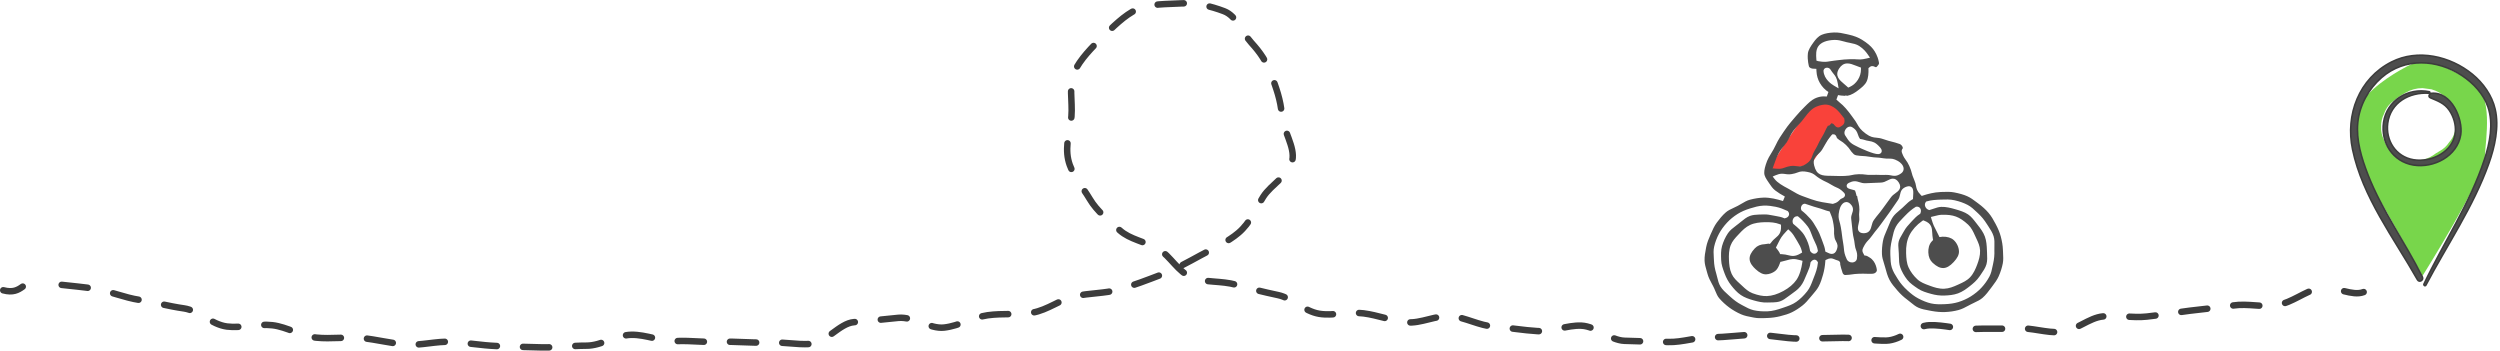<?xml version="1.0" encoding="UTF-8"?>
<svg width="770px" height="108px" viewBox="0 0 770 108" version="1.1" xmlns="http://www.w3.org/2000/svg" xmlns:xlink="http://www.w3.org/1999/xlink">
    <title>0B689ABD-397D-4365-B627-8B92549AF7A7</title>
    <g id="Artwork" stroke="none" stroke-width="1" fill="none" fill-rule="evenodd">
        <g id="12.-Link-Page" transform="translate(-615, -1934)">
            <g id="Location-Graphic" transform="translate(616, 1935)">
                <path d="M755.147,39.329 C754.826,40.685 754.208,41.866 753.288,42.871 C752.558,44.006 751.585,44.901 750.375,45.555 C749.974,45.795 749.572,46.032 749.175,46.278 C748.097,47.129 746.884,47.75 745.533,48.131 C744.612,48.254 743.693,48.378 742.772,48.502 C740.898,48.497 739.15,48.022 737.53,47.08 C736.83,46.537 736.13,45.994 735.428,45.45 C734.415,44.507 733.7,43.389 733.281,42.097 C732.63,40.855 732.333,39.517 732.386,38.082 C732.333,36.648 732.63,35.31 733.281,34.068 C733.7,32.775 734.415,31.657 735.428,30.713 C736.477,29.885 737.509,29.004 738.648,28.298 C739.059,28.043 739.479,27.808 739.891,27.56 C741.513,26.618 743.259,26.143 745.135,26.138 C746.054,26.262 746.975,26.385 747.895,26.509 C749.655,27.006 751.181,27.898 752.477,29.189 C753.019,29.893 753.559,30.596 754.101,31.298 C754.861,32.494 755.271,33.787 755.335,35.172 C755.642,36.559 755.581,37.943 755.147,39.329 M760.505,24.224 C753.961,20.046 745.635,17 745.635,17 C745.635,17 722.504,25.935 723.008,39.795 C723.514,53.653 732.71,61.835 732.71,61.835 L745.121,84 C745.121,84 763.96,53.96 764.289,47.697 C764.618,41.432 767.046,28.402 760.505,24.224" id="Fill-1" fill="#78D64B"></path>
                <path d="M569,34.857 C569,34.857 563.332,30.876 560.144,30.024 C556.953,29.173 544,50.811 544,50.811 C544,50.811 544.755,50.666 546.296,51.721 C547.838,52.777 552.625,50.494 552.625,50.494 L556.867,49.583 L563.967,38.886 L567.293,38.764 L569,34.857 Z" id="Fill-3" fill="#F9423A"></path>
                <path d="M563.947,11.298 C561.601,11.384 559.914,12.044 559.072,13.204 C558.235,14.356 558.35,16 558.427,17.087 L558.468,17.679 L559.061,17.851 C559.993,18.009 560.637,18.066 561.212,18.045 C561.663,18.028 562.053,17.966 562.56,17.88 C562.97,17.812 563.46,17.731 564.145,17.654 L565.555,17.486 C566.698,17.348 567.126,17.296 568.931,17.229 C569.809,17.197 570.348,17.24 570.826,17.274 C571.216,17.305 571.552,17.329 571.953,17.314 C572.497,17.294 573.093,17.203 573.883,17.018 L574.955,16.767 L574.337,15.859 C573.765,15.018 572.995,14.041 571.615,13.148 C570.782,12.607 569.758,12.402 568.675,12.183 C568.391,12.127 568.097,12.069 567.799,12.002 C567.518,11.94 567.232,11.858 566.937,11.775 C566.067,11.53 565.087,11.255 563.947,11.298 L563.947,11.298 Z M567.891,18.536 C566.902,18.572 566.101,19.087 565.444,20.11 C564.003,22.356 565.586,23.689 566.982,24.864 C567.273,25.109 567.58,25.367 567.885,25.647 L568.25,25.982 L568.704,25.784 C570.782,24.872 572.21,22.631 572.177,20.333 L572.171,19.809 L571.676,19.634 C571.328,19.507 570.998,19.377 570.682,19.253 C569.658,18.85 568.775,18.504 567.891,18.536 L567.891,18.536 Z M561.666,19.85 C561.142,19.869 560.734,20.208 560.651,20.694 L560.637,20.779 L560.64,20.866 C560.793,23.424 563.171,24.99 563.897,25.407 L565.293,26.213 L565.021,24.627 C564.738,22.981 564.284,22.413 563.705,21.694 C563.435,21.359 563.13,20.978 562.767,20.392 C562.551,20.046 562.119,19.833 561.666,19.85 L561.666,19.85 Z M568.773,37.992 C568.102,38.016 567.584,38.539 567.324,39.019 C567.02,39.581 567.004,40.187 567.274,40.638 C568.67,42.934 569.062,43.218 571.487,44.381 C571.944,44.6 575.996,46.523 577.501,46.467 C578.159,46.443 578.411,46.076 578.502,45.858 C578.785,45.183 578.178,44.521 577.92,44.241 C576.625,42.821 575.842,42.627 574.674,42.426 C574.164,42.339 573.585,42.241 572.779,41.957 C572.573,41.886 572.366,41.863 572.186,41.842 C572.092,41.833 571.951,41.818 571.906,41.798 C571.537,41.295 571.387,40.859 571.227,40.398 C570.982,39.684 570.729,38.943 569.465,38.172 C569.257,38.045 569.02,37.983 568.773,37.992 L568.773,37.992 Z M560.999,31.214 C560.739,31.223 560.466,31.257 560.18,31.316 C559.07,31.548 557.772,31.912 556.411,33.29 C555.885,33.823 555.405,34.45 554.898,35.111 C554.582,35.525 554.254,35.951 553.903,36.373 C553.59,36.746 553.253,37.111 552.908,37.484 C552.366,38.072 551.805,38.678 551.302,39.354 C550.833,39.981 550.485,40.668 550.147,41.333 C549.881,41.856 549.63,42.349 549.335,42.797 C549.015,43.275 548.647,43.718 548.285,44.153 C547.812,44.73 547.319,45.324 546.953,45.978 C546.293,47.15 545.808,48.521 545.452,49.524 L544.978,50.852 L545.941,50.948 C546.352,50.992 546.696,51.003 546.994,50.992 C547.779,50.962 548.267,50.782 548.786,50.593 C549.234,50.427 549.701,50.257 550.501,50.139 C550.713,50.107 550.905,50.092 551.084,50.086 C551.533,50.068 551.893,50.118 552.242,50.163 C552.59,50.21 552.906,50.251 553.236,50.237 C553.911,50.213 554.54,49.982 555.275,49.489 C556.653,48.565 556.922,47.78 557.208,46.95 C557.368,46.485 557.535,46.006 557.927,45.363 C558.529,44.37 558.78,43.833 559.023,43.313 C559.261,42.807 559.485,42.33 560.046,41.408 C560.649,40.415 560.897,39.877 561.141,39.356 C561.354,38.897 561.557,38.46 562.011,37.697 L562.355,37.702 L562.594,37.484 C562.752,37.321 562.957,37.104 563.13,36.928 C563.337,37.025 563.572,37.135 563.717,37.206 C563.835,37.357 563.918,37.46 563.981,37.521 C564.039,37.575 564.087,37.631 564.133,37.682 C564.329,37.903 564.656,38.271 565.192,38.252 C565.376,38.244 565.559,38.19 565.739,38.088 C566.733,37.519 567.308,37.11 567.058,35.663 L567.023,35.466 C567.023,35.466 566.635,34.981 566.482,34.784 C565.878,34.007 565.126,33.041 564.328,32.432 C563.494,31.8 562.446,31.162 560.999,31.214 L560.999,31.214 Z M571.393,52.66 C572.387,52.624 572.874,52.688 573.39,52.756 C573.943,52.83 574.517,52.906 575.64,52.867 C576.673,52.829 577.191,52.846 577.708,52.865 C578.25,52.885 578.793,52.903 579.877,52.865 C580.549,52.841 581.021,52.933 581.476,53.025 C581.857,53.101 582.216,53.173 582.622,53.158 C583.268,53.134 583.873,52.894 584.583,52.376 C585.091,52.004 585.353,51.479 585.319,50.894 C585.262,49.887 584.345,49.024 583.578,48.592 C582.25,47.84 581.541,47.849 580.721,47.858 C580.29,47.863 579.8,47.869 579.092,47.751 C578.009,47.568 577.448,47.538 576.903,47.509 C576.383,47.482 575.89,47.455 574.892,47.29 C573.81,47.107 573.247,47.08 572.704,47.053 C572.183,47.027 571.69,47.005 570.696,46.837 C570.442,46.793 570.103,46.632 569.947,46.479 C569.336,45.894 569.1,45.547 568.852,45.18 C568.584,44.783 568.279,44.334 567.556,43.639 C566.834,42.945 566.37,42.659 565.961,42.407 C565.617,42.195 565.288,41.993 564.773,41.516 C564.639,41.035 564.373,40.345 563.688,40.371 L563.345,40.383 L563.053,40.697 C561.938,42.058 561.646,42.585 561.162,43.457 C560.946,43.849 560.683,44.321 560.273,44.993 C559.861,45.672 559.404,46.086 558.964,46.484 C558.131,47.236 557.272,48.015 557.768,49.998 C558.518,52.994 560.124,53.146 562.897,53.154 C563.749,53.157 564.252,53.175 564.694,53.193 C565.361,53.219 565.886,53.24 567.168,53.191 C568.3,53.149 568.867,53.027 569.415,52.909 C569.921,52.8 570.402,52.696 571.393,52.66 L571.393,52.66 Z M547.742,52.509 C547.166,52.528 546.575,52.681 545.873,52.985 L544.988,53.37 L545.575,54.134 C546.446,55.276 548.098,56.23 549.754,57.093 C550.176,57.313 550.603,57.567 551.038,57.826 C551.964,58.374 552.923,58.943 554.026,59.339 L555.074,59.723 C556.216,60.143 557.396,60.579 558.569,60.898 C559.687,61.2 560.829,61.372 561.841,61.525 C562.357,61.603 562.855,61.677 563.319,61.765 L563.502,61.8 L563.68,61.745 C564.748,61.417 564.983,61.223 565.624,60.594 L565.913,60.313 C565.969,60.262 566.175,60.173 566.297,60.121 C566.671,59.961 567.132,59.763 567.241,59.244 C567.277,59.067 567.291,58.718 566.969,58.378 C565.957,57.309 565.35,57.042 564.645,56.735 C564.258,56.563 563.817,56.369 563.193,55.986 C562.26,55.413 561.753,55.176 561.262,54.947 C560.787,54.728 560.341,54.518 559.482,53.991 C558.911,53.639 558.557,53.356 558.264,53.119 C557.544,52.543 557.066,52.205 555.584,51.93 C555.018,51.826 554.54,51.782 554.124,51.797 C553.457,51.823 553.008,51.988 552.53,52.164 C552.096,52.324 551.604,52.506 550.784,52.627 C550.533,52.663 550.309,52.684 550.107,52.692 C549.609,52.71 549.231,52.652 548.866,52.598 C548.518,52.547 548.16,52.492 547.742,52.509 L547.742,52.509 Z M571,59.365 C571.095,60.052 571.204,60.454 571.31,60.845 C571.426,61.275 571.538,61.682 571.637,62.525 C571.735,63.373 571.697,63.775 571.653,64.239 C571.606,64.712 571.555,65.246 571.659,66.224 C571.715,66.769 571.575,67.373 571.438,67.958 C571.239,68.808 571.053,69.61 571.529,70.234 C571.811,70.604 572.261,70.803 572.871,70.827 C572.974,70.832 573.072,70.832 573.166,70.829 C574.878,70.766 575.211,69.462 575.457,68.512 C575.609,67.92 575.766,67.31 576.167,66.752 C576.793,65.885 577.133,65.473 577.475,65.061 C577.835,64.63 578.194,64.198 578.847,63.292 C579.482,62.41 579.804,61.97 580.128,61.534 C580.455,61.093 580.782,60.65 581.423,59.759 C581.81,59.223 582.317,58.856 582.808,58.501 C583.663,57.881 584.956,56.946 583.798,55.173 C583.276,54.374 582.669,54 581.942,54.027 C581.384,54.046 580.881,54.305 580.352,54.578 C579.749,54.888 579.128,55.209 578.357,55.237 C578.357,55.237 574.768,55.386 573.606,55.43 C572.762,55.462 572.226,55.283 571.706,55.111 C571.24,54.959 570.761,54.8 570.159,54.821 C569.629,54.841 569.091,54.995 568.465,55.308 C567.845,55.616 567.752,56.025 567.781,56.314 C567.854,56.987 568.518,57.153 569.285,57.35 C569.631,57.437 570.042,57.542 570.348,57.673 C570.348,57.676 570.351,57.679 570.351,57.681 C570.42,57.924 570.466,58.087 570.535,58.217 C570.591,58.378 570.688,58.754 570.706,58.841 L570.805,59.309 L571,59.365 Z M552.436,65.615 C552.003,65.632 551.615,65.867 551.365,66.264 C551.081,66.721 551.026,67.314 551.232,67.778 L551.305,67.941 L551.442,68.056 C552.77,69.149 554.027,70.244 554.824,71.607 C555.655,73.027 556.214,74.543 556.487,76.117 L556.517,76.291 L556.62,76.433 C556.968,76.909 557.402,77.161 557.846,77.144 C558.234,77.131 558.576,76.909 558.786,76.542 L558.917,76.31 L558.874,76.046 C558.706,75.03 558.264,74.108 557.834,73.217 C557.688,72.912 557.545,72.614 557.417,72.318 C557.275,71.986 557.148,71.643 557.022,71.3 C556.704,70.438 556.376,69.547 555.785,68.77 C554.915,67.627 553.884,66.538 552.952,65.784 L552.743,65.61 L552.436,65.615 Z M554.796,61.757 C554.42,61.784 554.086,62.013 553.879,62.381 C553.643,62.804 553.619,63.318 553.815,63.692 L553.893,63.84 L554.024,63.943 C554.879,64.598 555.732,65.414 556.636,66.438 C557.332,67.227 557.86,68.134 558.418,69.095 L558.601,69.412 C559.17,70.382 559.631,71.407 560.059,72.642 C560.167,72.951 560.282,73.259 560.4,73.57 C560.725,74.425 561.03,75.235 561.147,76.082 L561.203,76.483 L561.564,76.658 C562.222,76.98 562.721,77.224 563.245,77.206 C563.877,77.182 564.352,76.8 564.655,76.069 C565.192,74.77 564.934,74.126 564.512,73.356 C564.32,73.007 564.122,72.648 564.016,72.042 C563.865,71.185 563.879,70.753 563.894,70.296 C563.909,69.784 563.925,69.252 563.749,68.243 C563.411,66.326 563.404,66.292 562.676,64.497 L562.525,64.12 L562.116,64.024 C561.707,63.943 561.245,63.78 560.71,63.589 C560.133,63.385 559.489,63.157 558.728,62.961 C557.99,62.774 557.181,62.497 556.351,62.215 C555.93,62.073 554.942,61.747 554.942,61.747 L554.796,61.757 Z M549.26,70.164 C547.712,71.803 547.458,72.312 546.777,73.678 C546.617,73.999 546.433,74.374 546.197,74.829 L545.976,75.255 L546.366,75.762 C546.594,76.057 546.974,76.548 547.097,76.829 L547.284,77.267 L547.762,77.285 C548.609,77.318 549.217,77.467 549.754,77.599 C550.276,77.726 550.771,77.847 551.335,77.825 C552.038,77.8 552.732,77.564 553.584,77.058 L554.057,76.779 L553.936,76.242 C553.705,75.221 553.138,74.276 552.639,73.439 L552.274,72.821 C551.745,71.907 551.141,70.874 550.318,70.124 L549.769,69.625 L549.26,70.164 Z M567.624,61.236 C566.451,61.278 565.747,62.651 565.499,63.811 C565.126,65.559 565.269,66.204 565.576,67.279 C565.695,67.701 565.842,68.208 565.972,68.956 C566.184,70.158 566.256,70.766 566.329,71.371 C566.405,71.997 566.479,72.623 566.695,73.86 C566.831,74.635 566.883,75.173 566.926,75.623 C567.02,76.614 567.085,77.27 567.823,78.898 C568.084,79.479 568.781,79.866 569.516,79.839 C570.277,79.812 570.832,79.348 570.933,78.661 C571.136,77.303 570.906,76.671 570.664,76.001 C570.513,75.581 570.355,75.147 570.278,74.403 C570.168,73.351 570.045,72.823 569.927,72.314 C569.815,71.826 569.71,71.365 569.608,70.406 C569.502,69.379 569.272,67.37 569.171,66.387 C569.102,65.737 569.269,65.263 569.443,64.758 C569.726,63.943 570.082,62.925 568.864,61.76 C568.391,61.306 567.928,61.224 567.624,61.236 L567.624,61.236 Z M591.004,67.083 C589.34,68.24 587.919,69.829 587.104,71.447 C586.345,72.956 585.998,74.824 586.08,76.999 C586.138,78.556 586.239,80.067 586.855,81.402 C587.447,82.692 588.376,83.944 589.541,85.023 C590.559,85.967 591.846,86.441 593.095,86.897 L593.495,87.047 C594.728,87.504 596.178,87.986 597.81,87.927 C599.339,87.87 600.679,87.311 602.029,86.693 L602.386,86.53 C603.597,85.979 604.848,85.411 605.804,84.385 C606.86,83.249 607.491,81.787 607.969,80.508 C608.468,79.176 608.92,77.727 608.862,76.159 C608.811,74.774 608.233,73.552 607.722,72.475 L607.292,71.546 C606.755,70.362 606.2,69.136 605.188,68.198 C603.845,66.952 602.653,66.16 601.439,65.707 C600.245,65.263 598.825,65.088 596.969,65.156 C596.31,65.18 595.561,65.37 594.901,65.539 L593.71,65.829 L593.936,66.592 C594.443,68.284 594.765,68.885 595.212,69.72 C595.451,70.167 595.733,70.695 596.118,71.53 L596.335,72.006 L596.859,71.968 C596.892,71.966 597.027,71.942 597.164,71.907 C597.202,71.904 597.241,71.903 597.278,71.901 C598.743,71.847 599.991,72.237 600.764,72.956 C601.707,73.829 602.319,75.147 602.364,76.4 C602.404,77.421 601.89,78.47 600.749,79.697 C599.603,80.929 598.594,81.52 597.574,81.558 C596.54,81.595 595.487,81.083 594.26,79.946 C593.412,79.161 592.976,78.114 592.925,76.747 C592.888,75.711 593.061,74.258 594.11,73.216 L594.395,72.933 L594.319,72.54 C594.197,71.885 594.163,71.288 594.133,70.763 C594.05,69.261 593.971,67.844 591.701,66.995 L591.33,66.858 L591.004,67.083 Z M542.38,67.438 C541.034,67.488 539.466,67.625 538.057,68.272 C536.675,68.908 535.649,69.939 534.638,71.03 L534.334,71.353 C533.438,72.305 532.514,73.286 532.025,74.598 C531.485,76.037 531.464,77.637 531.517,79.01 C531.567,80.371 531.706,81.952 532.355,83.366 C532.924,84.601 533.889,85.479 534.822,86.329 L535.612,87.059 C536.542,87.935 537.505,88.841 538.797,89.324 C540.505,89.96 541.912,90.235 543.22,90.187 C544.788,90.13 546.486,89.605 548.269,88.633 C550.031,87.669 551.385,86.524 552.292,85.227 C553.354,83.709 553.852,81.543 554.083,79.991 L554.182,79.337 L553.543,79.155 C552.562,78.872 551.861,78.763 551.202,78.788 C550.553,78.812 550.025,78.963 549.358,79.158 C548.93,79.281 548.426,79.426 547.767,79.57 L547.351,79.661 L547.213,80.062 C546.8,81.265 546.307,82.067 545.707,82.512 C544.931,83.095 543.908,83.462 542.973,83.496 C541.967,83.533 540.931,83.026 539.717,81.899 C538.95,81.188 537.923,80.088 537.874,78.772 C537.835,77.757 538.343,76.72 539.469,75.51 C540.243,74.676 541.278,74.247 542.63,74.199 C542.842,74.19 543.063,74.146 543.28,74.101 C543.41,74.072 543.538,74.04 543.662,74.036 L544.133,74.125 L544.478,73.737 C544.978,73.042 545.477,72.617 545.918,72.241 C546.803,71.489 547.638,70.779 547.559,68.699 L547.541,68.202 L547.078,68.024 C545.879,67.557 544.342,67.366 542.38,67.438 L542.38,67.438 Z M589.095,62.685 L588.96,62.766 C587.889,63.42 586.85,64.298 585.684,65.526 L585.141,66.086 C584.335,66.909 583.498,67.764 582.923,68.825 C582.352,69.88 582.096,71.059 581.849,72.197 L581.683,72.945 C581.322,74.492 581.169,75.878 581.217,77.179 L581.235,77.726 C581.273,78.955 581.311,80.226 581.679,81.413 C582.06,82.645 582.745,83.719 583.406,84.755 L583.675,85.178 C584.362,86.266 585.257,87.314 586.411,88.385 C587.668,89.551 588.714,90.327 589.801,90.904 C591.235,91.664 592.528,92.172 593.753,92.451 C595.101,92.759 596.467,92.738 597.986,92.682 C599.575,92.623 600.94,92.413 602.157,92.04 C603.553,91.608 604.848,91.021 606.008,90.293 C607.259,89.504 608.36,88.604 609.281,87.612 C610.257,86.565 611.086,85.405 611.745,84.168 C612.275,83.169 612.496,82.085 612.706,81.035 C612.768,80.732 612.83,80.428 612.9,80.124 C613.201,78.809 613.323,77.458 613.267,75.998 C613.253,75.579 613.264,75.158 613.278,74.74 C613.305,73.762 613.334,72.753 613.033,71.773 C612.683,70.64 612.051,69.68 611.437,68.749 C611.286,68.52 611.133,68.29 610.991,68.059 C610.168,66.755 609.303,65.69 608.347,64.804 L607.831,64.316 C606.991,63.518 606.126,62.692 605.055,62.124 C603.916,61.52 602.563,61.037 601.035,60.688 C599.646,60.369 598.197,60.422 596.797,60.475 C595.336,60.528 593.803,60.614 592.498,61.011 L592.248,61.085 L592.099,61.3 C591.858,61.641 591.804,62.088 591.947,62.526 C592.115,63.041 592.516,63.461 592.994,63.624 L593.221,63.701 L593.452,63.633 C593.773,63.54 594.103,63.426 594.436,63.313 C595.251,63.034 596.093,62.747 596.878,62.718 C598.341,62.664 599.787,63.035 601.142,63.42 C602.676,63.857 604.037,64.281 605.157,65.033 C606.123,65.683 606.861,66.642 607.646,67.659 L608.076,68.213 C608.993,69.376 609.855,70.528 610.339,71.849 C610.83,73.184 610.923,74.673 610.974,76.082 L611.01,76.887 C611.074,78.149 611.133,79.339 610.829,80.399 C610.511,81.514 609.797,82.541 609.108,83.538 L608.684,84.153 C607.876,85.353 606.769,86.302 605.689,87.149 C604.624,87.988 603.466,88.846 602.074,89.356 C600.707,89.859 599.253,89.974 597.886,90.025 C596.487,90.077 595.159,89.907 593.713,89.495 C592.274,89.086 590.917,88.698 589.763,87.923 C588.526,87.089 587.284,86.254 586.43,85.168 C585.51,84.002 584.769,82.689 584.285,81.372 C583.91,80.357 583.887,79.189 583.86,77.954 L583.837,77.082 C583.823,76.694 583.789,76.307 583.758,75.921 C583.681,75.039 583.612,74.205 583.781,73.462 C583.964,72.675 584.398,71.947 584.858,71.176 C585.047,70.859 585.235,70.544 585.406,70.225 C585.961,69.192 586.718,68.347 587.576,67.429 L587.901,67.082 C588.645,66.278 589.349,65.518 590.208,64.984 L590.402,64.863 L590.497,64.656 C590.725,64.153 590.7,63.568 590.427,63.163 C590.196,62.821 589.819,62.633 589.396,62.65 L589.356,62.651 L589.095,62.685 Z M542.191,62.328 C540.677,62.383 539.218,62.833 538.044,63.192 C536.533,63.659 535.27,64.216 534.185,64.899 C532.948,65.677 531.85,66.579 530.92,67.58 C529.911,68.666 529.076,69.82 528.442,71.01 C527.772,72.273 527.271,73.607 526.958,74.975 C526.709,76.063 526.777,77.164 526.845,78.229 C526.863,78.544 526.884,78.86 526.896,79.179 C526.946,80.558 527.173,81.855 527.606,83.263 C527.727,83.653 527.822,84.054 527.917,84.455 C528.144,85.411 528.38,86.4 528.935,87.278 C529.558,88.269 530.416,89.034 531.245,89.773 C531.455,89.962 531.664,90.148 531.868,90.338 C533.005,91.391 534.113,92.197 535.259,92.805 L535.873,93.138 C536.888,93.694 537.941,94.271 539.137,94.546 C540.385,94.83 541.818,94.945 543.394,94.887 C544.996,94.829 546.464,94.371 547.956,93.866 L548.282,93.756 C549.642,93.3 551.05,92.827 552.248,91.978 C553.443,91.134 554.581,90.031 555.629,88.702 C556.432,87.683 556.889,86.48 557.331,85.317 C557.434,85.044 557.539,84.769 557.647,84.499 C558.229,83.041 558.76,81.603 558.902,80.028 L558.922,79.803 L558.811,79.6 C558.495,79.022 558.019,78.975 557.828,78.982 C557.316,79.001 556.969,79.392 556.753,79.682 L556.627,79.849 L556.606,80.058 C556.509,81.041 556.125,81.926 555.717,82.864 C555.599,83.136 555.479,83.41 555.367,83.686 C554.871,84.905 554.358,86.165 553.564,87.163 C552.755,88.177 551.649,88.954 550.583,89.707 C550.315,89.894 550.052,90.09 549.787,90.288 C548.942,90.919 548.145,91.515 547.239,91.82 C546.545,92.052 545.781,92.108 545.124,92.134 C544.828,92.144 543.606,92.163 543.294,92.173 C541.915,92.225 540.623,91.948 539.112,91.516 C537.57,91.077 536.315,90.629 535.2,89.882 C533.992,89.069 533.042,87.962 532.198,86.89 C531.345,85.81 530.681,84.604 530.168,83.207 C529.629,81.742 529.168,80.484 529.118,79.097 C529.064,77.632 529.006,76.117 529.387,74.785 C529.794,73.367 530.425,71.998 531.212,70.826 C531.83,69.914 532.75,69.217 533.725,68.48 C533.96,68.301 534.196,68.124 534.424,67.941 C534.665,67.755 534.899,67.562 535.137,67.369 C536.071,66.603 536.955,65.879 537.992,65.5 C538.827,65.194 539.764,65.123 540.652,65.089 L542.293,65.044 C543.265,65.009 544.186,65.19 545.161,65.381 L546.053,65.548 C546.892,65.7 547.685,65.841 548.382,66.153 L548.617,66.258 L548.866,66.198 C549.429,66.064 549.839,65.733 549.986,65.289 C550.113,64.902 550.017,64.481 549.724,64.132 L549.615,64.005 L549.461,63.934 C548.397,63.446 547.231,62.96 545.939,62.7 C544.935,62.499 543.601,62.275 542.191,62.328 L542.191,62.328 Z M598.075,95.109 C596.753,95.159 595.363,95.046 593.933,94.777 L593.277,94.655 C592.056,94.433 590.902,94.223 589.872,93.773 C589.036,93.406 588.304,92.806 587.525,92.169 C587.177,91.885 586.832,91.601 586.476,91.338 C585.354,90.51 584.369,89.595 583.459,88.541 L583.323,88.38 C582.43,87.349 581.588,86.373 580.981,85.228 C580.361,84.061 580.013,82.76 579.644,81.381 C579.523,80.925 579.398,80.526 579.271,80.123 C578.965,79.146 578.675,78.226 578.64,77.273 C578.593,75.978 578.696,74.617 578.947,73.229 C579.142,72.155 579.602,71.096 580.045,70.074 L580.317,69.435 C580.435,69.157 580.55,68.873 580.664,68.591 C581.075,67.566 581.464,66.601 582.043,65.781 C582.571,65.035 583.294,64.422 584.061,63.772 C584.368,63.514 584.672,63.253 584.965,62.985 C585.245,62.731 585.504,62.479 585.758,62.232 C586.439,61.568 587.029,60.996 587.838,60.529 L588.204,60.319 L588.216,59.896 C588.223,59.682 588.239,59.455 588.254,59.23 C588.32,58.235 588.382,57.297 587.836,56.733 C587.659,56.551 587.346,56.338 586.853,56.356 C586.69,56.362 586.525,56.392 586.343,56.45 C584.643,56.977 584.412,58.034 584.209,58.969 C584.09,59.517 583.966,60.088 583.528,60.695 C582.869,61.615 582.553,62.088 582.241,62.559 C581.933,63.026 581.626,63.488 580.974,64.393 C580.319,65.302 578.992,67.115 578.337,68.029 C577.696,68.918 577.345,69.343 576.997,69.767 C576.633,70.21 576.268,70.655 575.596,71.584 C575.102,72.271 574.751,72.649 574.438,72.98 C573.934,73.519 573.499,73.981 572.856,75.294 C572.449,76.119 572.62,76.542 572.927,77.093 L573.24,77.688 L573.638,77.733 C573.977,77.773 574.281,77.963 574.603,78.164 L574.851,78.315 C576.888,79.54 577.076,82.179 577.076,82.203 C577.068,82.84 576.392,83.293 575.764,83.316 C574.742,83.354 574.229,83.334 573.718,83.314 C573.178,83.295 572.636,83.275 571.559,83.314 C570.467,83.355 569.914,83.437 569.38,83.515 C568.863,83.592 568.377,83.665 567.368,83.703 C566.728,83.725 566.494,83.08 566.409,82.692 L566.343,82.475 C566.232,82.147 565.896,81.145 565.79,80.467 L565.789,80.31 C565.839,79.73 565.559,79.359 564.962,79.203 C564.602,79.109 564.329,78.991 564.095,78.892 C563.711,78.73 563.311,78.561 562.808,78.579 C562.433,78.594 562.048,78.708 561.599,78.94 L561.22,79.136 L561.192,79.562 C561.109,80.852 560.86,82.31 560.506,83.567 C560.167,84.764 559.784,86.032 559.171,87.192 C558.694,88.092 558.031,88.868 557.328,89.69 L556.627,90.521 C555.848,91.46 555.11,92.348 554.197,93.069 C553.07,93.955 552.006,94.641 550.945,95.162 C549.863,95.696 548.7,96.041 547.283,96.398 C546.044,96.709 544.796,96.886 543.469,96.934 L542.405,96.976 C541.403,97.013 540.34,97.032 539.327,96.84 L538.861,96.754 C537.626,96.525 536.351,96.286 535.261,95.81 C533.958,95.239 532.695,94.513 531.609,93.711 C530.469,92.868 529.396,91.88 528.512,90.853 C527.988,90.243 527.657,89.445 527.305,88.599 C527.097,88.092 526.884,87.586 526.632,87.107 L526.324,86.538 C525.754,85.479 525.214,84.479 524.916,83.366 C524.835,83.058 524.744,82.748 524.652,82.435 C524.354,81.404 524.044,80.337 524.006,79.286 C523.959,77.982 524.21,76.655 524.456,75.372 L524.5,75.128 C524.756,73.783 525.288,72.506 525.859,71.208 C526.48,69.793 527.016,68.577 527.793,67.53 C528.552,66.505 529.474,65.332 530.569,64.391 C531.243,63.811 532.089,63.42 532.986,63.005 C533.409,62.809 533.83,62.615 534.235,62.399 C534.615,62.198 534.99,61.978 535.365,61.756 C536.235,61.242 537.055,60.757 537.953,60.517 C539.393,60.134 540.788,59.916 542.101,59.868 C544.236,59.789 546.349,60.369 548.161,60.919 L548.735,59.529 C547.62,58.942 546.625,58.315 545.775,57.665 C544.982,57.057 544.436,56.237 543.905,55.445 L543.675,55.105 C542.981,54.084 542.424,53.267 542.388,52.296 C542.356,51.39 542.636,50.201 543.273,48.554 C543.548,47.841 543.991,47.113 544.46,46.343 C544.722,45.914 544.99,45.476 545.244,45.017 C545.493,44.562 545.728,44.086 545.962,43.608 C546.328,42.86 546.706,42.09 547.166,41.39 L547.414,41.014 C548.083,39.998 548.774,38.948 549.493,37.986 C550.102,37.169 550.756,36.406 551.388,35.666 L552.121,34.805 C553.067,33.673 554.006,32.728 554.833,31.891 C555.912,30.799 556.9,29.849 557.952,29.341 C558.793,28.937 559.68,28.716 560.584,28.683 C560.943,28.669 561.3,28.684 561.652,28.728 L562.151,27.342 C561.103,26.674 560.195,25.715 559.525,24.571 C558.895,23.49 558.541,22.273 558.474,20.948 L558.436,20.203 L557.6,20.161 C557.016,20.182 556.304,19.919 556.166,19.456 C556.145,19.382 555.617,17.549 555.823,15.497 C555.933,14.387 556.721,13.213 557.518,12.106 C558.206,11.151 558.978,10.178 560.138,9.697 C561.109,9.295 562.361,9.062 563.86,9.006 C565.297,8.953 566.559,9.243 567.78,9.523 L568.368,9.656 C570.006,10.017 571.357,10.539 572.497,11.246 C574.067,12.224 575.185,13.157 575.908,14.103 C576.521,14.905 577.322,16.226 577.66,17.978 C577.793,18.54 577.738,18.706 577.564,18.936 C577.28,19.315 577.003,19.687 576.819,19.693 C576.686,19.699 576.589,19.655 576.415,19.569 C576.221,19.475 575.955,19.345 575.622,19.357 C575.302,19.369 574.996,19.511 574.719,19.779 L574.48,20.01 L574.488,20.341 C574.513,21.392 574.483,22.927 573.918,24.109 C573.399,25.197 572.325,26.02 571.287,26.813 C570.371,27.514 569.26,28.263 567.96,28.509 C567.811,28.468 567.648,28.425 567.451,28.432 C567.339,28.437 567.215,28.462 567.099,28.53 C566.993,28.491 566.877,28.468 566.745,28.473 C566.376,28.487 565.88,28.408 565.441,28.34 L565.116,28.29 L564.609,29.68 C564.735,29.757 564.953,29.967 565.128,30.137 C565.325,30.326 565.518,30.511 565.689,30.642 C566.786,31.474 568.078,32.933 569.531,34.981 L569.645,35.139 C570.352,36.031 570.709,36.658 571.024,37.211 C571.576,38.181 572.012,38.946 573.671,40.176 C575.106,41.241 575.979,41.321 576.903,41.408 C577.496,41.464 578.107,41.52 579.038,41.846 C580.323,42.295 580.998,42.463 581.653,42.624 C582.3,42.784 582.911,42.936 584.13,43.363 C584.602,43.528 585.067,44.144 585.085,44.629 C584.866,44.923 584.549,45.363 584.788,46.014 C585.245,47.272 585.646,47.82 586.033,48.35 C586.34,48.772 586.658,49.208 587.062,50.109 C587.51,51.103 587.646,51.621 587.791,52.172 C587.944,52.755 588.102,53.358 588.599,54.463 C588.933,55.206 589.028,55.724 589.123,56.226 C589.279,57.066 589.427,57.857 590.569,59.016 L590.899,59.351 L591.347,59.202 C592.686,58.757 594.702,58.214 596.709,58.14 L597.316,58.117 C598.604,58.069 599.763,58.048 600.872,58.258 C602.476,58.563 603.794,58.942 604.894,59.427 C605.928,59.878 606.886,60.6 607.813,61.3 L608.381,61.724 C609.561,62.596 610.59,63.537 611.44,64.523 C612.338,65.562 613.005,66.764 613.665,68.006 C614.421,69.432 614.919,70.645 615.233,71.818 C615.633,73.308 615.848,74.643 615.896,75.901 C615.908,76.22 615.925,76.537 615.941,76.857 C616.002,77.999 616.061,79.079 615.87,80.084 C615.625,81.372 615.188,82.759 614.603,84.091 C614.128,85.172 613.374,86.178 612.642,87.152 L612.316,87.59 C611.467,88.738 610.616,89.885 609.596,90.762 C608.9,91.361 608.035,91.77 607.119,92.203 C606.725,92.391 606.33,92.578 605.951,92.779 L605.381,93.082 C604.313,93.659 603.305,94.203 602.188,94.502 C600.87,94.853 599.485,95.058 598.075,95.109 L598.075,95.109 Z" id="Fill-5" fill="#4D4D4D"></path>
                <path d="M765.543,49.41 C767.381,44.267 768.776,38.082 767.517,32.645 C766.533,28.394 763.826,24.584 760.481,21.854 C753.658,16.29 743.681,13.987 735.593,18.085 C725.562,23.166 721.35,34.36 723.584,45.018 C726.675,59.769 736.322,72.297 743.585,85.164 C744.139,86.148 745.583,85.279 745.087,84.284 C739.784,73.658 732.651,63.895 728.324,52.789 C726.372,47.771 724.653,42.19 725.196,36.741 C725.731,31.411 728.513,26.378 732.531,22.884 C739.699,16.65 749.63,17.213 757.292,22.279 C760.824,24.613 763.905,27.907 765.3,31.971 C767.071,37.128 765.856,43.091 764.204,48.123 C759.772,61.63 751.624,73.697 745.582,86.486 C745.398,86.876 745.96,87.218 746.165,86.828 C752.68,74.466 760.815,62.643 765.543,49.41 Z" id="Fill-7" fill="#4D4D4D"></path>
                <path d="M746.165,86.828 C752.68,74.466 760.815,62.643 765.543,49.41 C767.381,44.267 768.776,38.082 767.517,32.645 C766.533,28.394 763.826,24.584 760.481,21.854 C753.658,16.29 743.681,13.987 735.593,18.085 C725.562,23.166 721.35,34.36 723.584,45.018 C726.675,59.769 736.322,72.297 743.585,85.164 C744.139,86.148 745.583,85.279 745.087,84.284 C739.784,73.658 732.651,63.895 728.324,52.789 C726.372,47.771 724.653,42.19 725.196,36.741 C725.731,31.411 728.513,26.378 732.531,22.884 C739.699,16.65 749.63,17.213 757.292,22.279 C760.824,24.613 763.905,27.907 765.3,31.971 C767.071,37.128 765.856,43.091 764.204,48.123 C759.772,61.63 751.624,73.697 745.582,86.486 C745.398,86.876 745.96,87.218 746.165,86.828 Z" id="Stroke-9" stroke="#3C3C3C" stroke-width="0.5"></path>
                <path d="M747.235,27.255 C740.646,25.917 734.141,29.953 733.14,36.661 C732.22,42.823 735.906,48.773 742.33,49.831 C748.607,50.865 755.849,47.075 756.896,40.545 C757.677,35.678 754.008,27.16 747.898,27.742 C747.261,27.803 746.778,28.774 747.523,29.094 C749.88,30.104 751.895,30.76 753.404,32.986 C754.718,34.924 755.465,37.394 755.245,39.73 C754.688,45.68 747.98,49.112 742.409,48.212 C736.863,47.316 733.715,42.211 734.417,36.916 C735.256,30.587 741.057,27.285 747.173,27.715 C747.438,27.733 747.498,27.309 747.235,27.255" id="Fill-11" fill="#4D4D4D"></path>
                <path d="M747.235,27.255 C740.646,25.917 734.141,29.953 733.14,36.661 C732.22,42.823 735.906,48.773 742.33,49.831 C748.607,50.865 755.849,47.075 756.896,40.545 C757.677,35.678 754.008,27.16 747.898,27.742 C747.261,27.803 746.778,28.774 747.523,29.094 C749.88,30.104 751.895,30.76 753.404,32.986 C754.718,34.924 755.465,37.394 755.245,39.73 C754.688,45.68 747.98,49.112 742.409,48.212 C736.863,47.316 733.715,42.211 734.417,36.916 C735.256,30.587 741.057,27.285 747.173,27.715 C747.438,27.733 747.498,27.309 747.235,27.255 Z" id="Stroke-13" stroke="#3C3C3C" stroke-width="0.5"></path>
                <path d="M0,88.403 C2.978,89.203 4.515,88.353 6,87.281" id="Stroke-15" stroke="#3C3C3C" stroke-width="2" stroke-linecap="round"></path>
                <path d="M18,86.738 C21.162,87.117 24.745,87.374 28.643,88.022 C32.809,88.715 37.161,90.641 42.092,91.396 C46.394,92.055 50.868,93.313 55.681,93.989 C60.062,94.604 64.148,98.964 68.9,99.57 C73.333,100.136 78.191,98.63 82.905,99.17 C87.382,99.685 91.748,102.521 96.44,102.996 C100.945,103.455 105.688,102.715 110.364,103.125 C114.895,103.523 119.456,104.788 124.118,105.128 C128.67,105.46 133.421,104.026 138.071,104.293 C142.641,104.554 147.243,105.383 151.884,105.571 C156.474,105.758 161.119,105.884 165.753,105.989 C170.356,106.092 175.008,105.456 179.632,105.468 C184.246,105.48 188.821,102.202 193.433,102.114 C198.06,102.026 202.72,104.25 207.319,104.05 C211.962,103.85 216.587,104.531 221.106,104.311 C225.753,104.083 230.389,104.704 234.897,104.451 C239.549,104.191 244.226,105.237 248.724,104.943 C253.384,104.637 257.549,98.568 262.033,98.22 C266.701,97.859 271.214,97.315 275.683,96.899 C280.355,96.465 285.353,100.39 289.799,99.889 C294.478,99.36 298.778,96.709 303.195,96.098 C307.875,95.449 312.611,96.051 316.986,95.294 C321.666,94.487 325.673,91.195 329.987,90.249 C334.657,89.228 339.353,89.39 343.575,88.191 C348.206,86.873 352.438,85.227 356.505,83.671 C361.042,81.936 364.942,79.724 368.737,77.659 C373.022,75.326 377.157,73.514 380.447,70.716 C384.105,67.602 385.712,63.4 388.067,59.642 C390.488,55.782 396.076,53.046 397.037,48.434 C397.916,44.21 394.225,39.324 393.815,34.411 C393.416,29.628 392.025,26.048 390.699,22.371 C389.08,17.875 387.105,15.121 384.432,12.179 C381.371,8.809 379.913,3.931 375.984,2.441 C371.949,0.911 367.221,-0.234 362.857,0.041 C358.606,0.308 353.222,0.064 349.219,1.875 C345.332,3.634 341.628,7.447 338.482,10.507 C335.446,13.463 331.731,17.168 329.848,21.197 C328.095,24.944 329.383,30.255 329.004,34.815 C328.672,38.834 327.003,43.563 328.003,48.135 C328.993,52.674 332.399,56.485 334.647,60.298 C336.875,64.076 340.409,66.811 343.887,69.943 C347.03,72.772 351.6,73.349 355.781,75.699 C359.445,77.759 361.816,82.838 366.288,84.562 C370.234,86.087 375.136,85.42 379.72,86.706 C383.825,87.857 388.081,88.921 392.702,89.899 C396.902,90.787 400.708,94.891 405.339,95.648 C409.598,96.345 414.369,94.924 418.996,95.518 C423.299,96.07 427.629,97.795 432.252,98.267 C436.586,98.709 441.333,96.013 445.949,96.389 C450.304,96.746 454.604,99.309 459.214,99.612 C463.704,99.908 468.141,100.731 472.58,100.983 C477.077,101.237 481.665,99.095 486.103,99.304 C490.605,99.517 494.903,103.796 499.343,103.965 C503.848,104.136 508.344,104.209 512.78,104.337 C517.29,104.466 521.819,102.764 526.25,102.848 C530.768,102.934 535.253,102.094 539.684,102.135 C544.204,102.176 548.676,103.282 553.103,103.279 C557.628,103.274 562.107,103.106 566.531,103.055 C571.06,103.004 575.564,104.012 579.978,103.913 C584.515,103.813 588.86,99.316 593.269,99.167 C597.813,99.014 602.327,100.516 606.729,100.314 C611.275,100.106 615.759,100.394 620.146,100.134 C624.7,99.867 629.304,101.592 633.676,101.273 C638.237,100.939 642.39,96.845 646.746,96.457 C651.315,96.052 655.87,96.966 660.202,96.506 C664.783,96.017 669.176,95.244 673.477,94.698 C678.075,94.113 682.516,93.737 686.779,93.092 C691.396,92.39 696.166,93.77 700.366,93 C705.012,92.15 708.889,88.787 712.998,87.86 C713.653,87.713 714.322,87.643 715,87.629" id="Stroke-17" stroke="#3C3C3C" stroke-width="2" stroke-linecap="round" stroke-dasharray="8.052,8.052"></path>
                <path d="M721,88.688 C723.164,89.224 725.231,89.636 727,88.958" id="Stroke-19" stroke="#3C3C3C" stroke-width="2" stroke-linecap="round"></path>
            </g>
        </g>
    </g>
</svg>